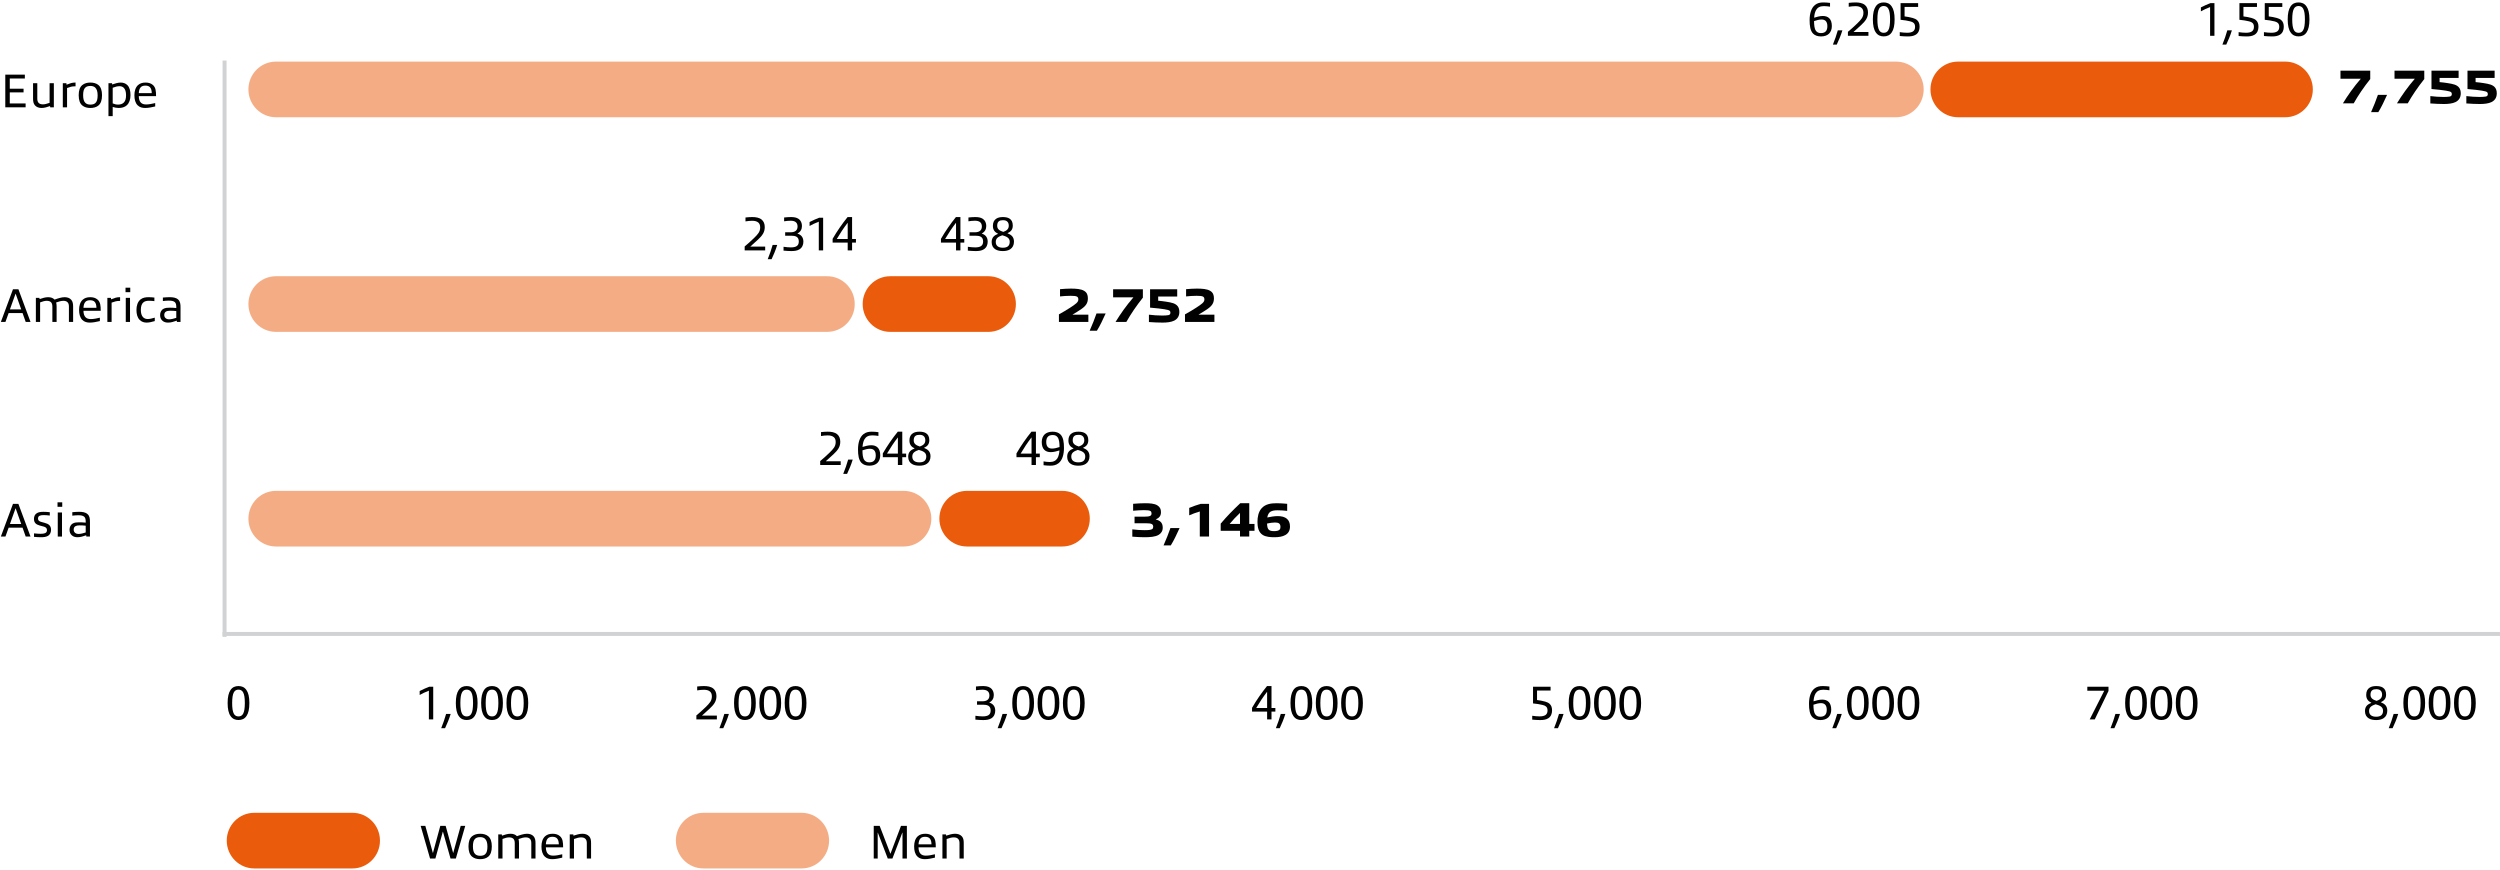 <?xml version="1.0" encoding="UTF-8"?>
<svg width="629px" height="219px" viewBox="0 0 629 219" version="1.1" xmlns="http://www.w3.org/2000/svg" xmlns:xlink="http://www.w3.org/1999/xlink">
    <title>dipendenti-eng</title>
    <g id="🔪-05-Export" stroke="none" stroke-width="1" fill="none" fill-rule="evenodd">
        <g id="Grafici-eng" transform="translate(-485, -7251)">
            <g id="dipendenti-eng" transform="translate(485.216, 7251.612)">
                <g id="Europe" transform="translate(1.116, 18.168)" fill="#010101" fill-rule="nonzero">
                    <polygon id="Path" points="5.112 8.22 5.112 7.248 1.128 7.248 1.128 4.464 4.596 4.464 4.596 3.54 1.128 3.54 1.128 0.972 4.92 0.972 4.92 0 0 0 0 8.22"></polygon>
                    <path d="M12.216,2.16 L11.148,2.16 L11.148,7.092 C10.464,7.332 9.948,7.476 9.468,7.476 C8.976,7.476 8.58,7.356 8.34,7.056 C8.148,6.816 8.052,6.492 8.052,6.036 L8.052,2.16 L6.984,2.16 L6.984,6.036 C6.984,6.708 7.08,7.272 7.452,7.716 C7.86,8.196 8.496,8.388 9.132,8.388 C9.828,8.388 10.536,8.16 11.256,7.908 L11.304,8.22 L12.216,8.22 L12.216,2.16 Z" id="Path"></path>
                    <path d="M15.54,8.22 L15.54,3.36 C16.368,3.06 16.812,2.94 17.424,2.94 L17.676,2.94 L17.676,1.992 L17.556,1.992 C16.788,1.992 16.284,2.196 15.408,2.532 L15.372,2.16 L14.472,2.16 L14.472,8.22 L15.54,8.22 Z" id="Path"></path>
                    <path d="M21.408,8.388 C22.164,8.388 22.896,8.22 23.448,7.752 C24.036,7.248 24.336,6.42 24.336,5.184 C24.336,3.96 24.036,3.132 23.448,2.628 C22.896,2.16 22.152,1.992 21.408,1.992 C20.652,1.992 19.92,2.16 19.368,2.628 C18.756,3.132 18.468,3.96 18.468,5.196 C18.48,6.42 18.768,7.248 19.368,7.752 C19.92,8.22 20.652,8.388 21.408,8.388 Z M21.408,7.536 C20.88,7.536 20.484,7.404 20.184,7.14 C19.764,6.768 19.584,6.108 19.584,5.172 C19.584,4.224 19.752,3.588 20.148,3.24 C20.436,2.976 20.844,2.844 21.408,2.844 C21.924,2.844 22.32,2.976 22.608,3.24 C23.028,3.624 23.232,4.272 23.232,5.208 C23.232,6.156 23.064,6.792 22.656,7.152 C22.368,7.416 21.96,7.536 21.408,7.536 Z" id="Shape"></path>
                    <path d="M27.024,10.44 L27.024,8.124 C27.48,8.28 28.008,8.388 28.512,8.388 C29.328,8.388 30.072,8.184 30.588,7.692 C31.2,7.128 31.5,6.18 31.5,5.184 C31.5,4.068 31.284,3.216 30.72,2.64 C30.288,2.208 29.712,1.992 29.028,1.992 C28.32,1.992 27.564,2.256 26.892,2.472 L26.856,2.16 L25.956,2.16 L25.956,10.44 L27.024,10.44 Z M28.368,7.536 C27.924,7.536 27.444,7.428 27.024,7.236 L27.024,3.3 C27.6,3.084 28.188,2.904 28.728,2.904 C29.16,2.904 29.532,3.036 29.82,3.324 C30.18,3.696 30.384,4.296 30.384,5.208 C30.384,6.06 30.192,6.66 29.808,7.032 C29.472,7.368 28.98,7.536 28.368,7.536 Z" id="Shape"></path>
                    <path d="M37.716,7.152 C36.9,7.344 36.156,7.5 35.424,7.5 C34.86,7.5 34.428,7.356 34.128,7.056 C33.78,6.72 33.6,6.168 33.588,5.412 L37.932,5.412 C37.932,4.152 37.848,3.228 37.14,2.604 C36.636,2.148 35.964,1.992 35.304,1.992 C34.464,1.992 33.864,2.208 33.396,2.628 C32.748,3.216 32.484,4.164 32.484,5.184 C32.484,6.24 32.712,7.104 33.276,7.692 C33.792,8.232 34.512,8.388 35.184,8.388 C36.036,8.388 36.924,8.184 37.716,8.004 L37.716,7.152 Z M33.588,4.656 C33.624,3.996 33.768,3.48 34.104,3.144 C34.344,2.904 34.704,2.76 35.22,2.76 C35.748,2.76 36.12,2.88 36.384,3.144 C36.696,3.456 36.84,3.972 36.852,4.656 L33.588,4.656 Z" id="Shape"></path>
                </g>
                <g id="Asia-Copy" transform="translate(0, 125.772)" fill="#010101" fill-rule="nonzero">
                    <path d="M7.464,8.616 L4.416,0.396 L3.048,0.396 L0,8.616 L1.152,8.616 L1.956,6.384 L5.46,6.384 L6.252,8.616 L7.464,8.616 Z M3.684,1.536 L3.732,1.536 L5.124,5.46 L2.28,5.46 L3.684,1.536 Z" id="Shape"></path>
                    <path d="M10.068,8.784 C10.8,8.784 11.376,8.712 11.832,8.448 C12.408,8.124 12.624,7.512 12.624,6.936 C12.624,5.892 12.06,5.436 11.04,5.172 C10.656,5.064 10.344,4.992 10.044,4.896 C9.576,4.74 9.348,4.512 9.348,4.092 C9.348,3.792 9.444,3.504 9.792,3.36 C10.08,3.252 10.392,3.216 10.8,3.216 C11.22,3.216 11.772,3.264 12.312,3.324 L12.312,2.484 C11.724,2.424 11.172,2.388 10.728,2.388 C10.056,2.388 9.528,2.46 9.084,2.712 C8.532,3.024 8.328,3.6 8.328,4.152 C8.328,5.148 8.844,5.58 9.804,5.844 C10.224,5.952 10.536,6.024 10.848,6.12 C11.34,6.276 11.604,6.528 11.604,6.996 C11.604,7.32 11.484,7.62 11.112,7.764 C10.812,7.884 10.44,7.92 9.984,7.92 C9.516,7.92 8.928,7.872 8.34,7.812 L8.34,8.688 C8.964,8.748 9.564,8.784 10.068,8.784 Z" id="Path"></path>
                    <path d="M15.444,0 L14.256,0 L14.256,1.128 L15.444,1.128 L15.444,0 Z M15.384,2.556 L14.316,2.556 L14.316,8.616 L15.384,8.616 L15.384,2.556 Z" id="Shape"></path>
                    <path d="M22.416,4.98 C22.416,4.128 22.356,3.48 21.828,2.988 C21.276,2.472 20.46,2.388 19.656,2.388 C19.104,2.388 18.528,2.436 17.976,2.484 L17.976,3.36 C18.456,3.3 18.984,3.252 19.476,3.252 C20.22,3.252 20.712,3.372 21,3.648 C21.252,3.9 21.348,4.284 21.348,4.848 L21.348,5.112 C20.796,5.052 20.16,5.028 19.728,5.028 C19.08,5.028 18.612,5.064 18.144,5.304 C17.532,5.628 17.28,6.24 17.28,6.888 C17.28,7.512 17.472,7.956 17.856,8.304 C18.24,8.664 18.768,8.784 19.272,8.784 C20.028,8.784 20.7,8.556 21.48,8.292 L21.504,8.616 L22.416,8.616 L22.416,4.98 Z M21.348,7.584 C20.724,7.788 20.112,7.956 19.548,7.956 C19.188,7.956 18.888,7.86 18.684,7.68 C18.444,7.488 18.324,7.212 18.324,6.864 C18.324,6.492 18.456,6.18 18.768,6 C18.996,5.868 19.344,5.796 19.8,5.796 C20.232,5.796 20.868,5.82 21.348,5.88 L21.348,7.584 Z" id="Shape"></path>
                </g>
                <g id="0" transform="translate(57.054, 172)" fill="#010101" fill-rule="nonzero">
                    <path d="M2.736,8.544 C3.576,8.544 4.272,8.268 4.764,7.512 C5.22,6.828 5.472,5.808 5.472,4.272 C5.472,2.748 5.22,1.68 4.728,0.996 C4.224,0.264 3.54,0 2.724,0 C1.896,0 1.2,0.276 0.708,1.032 C0.252,1.716 0,2.736 0,4.26 C0,5.796 0.252,6.864 0.744,7.548 C1.248,8.28 1.932,8.544 2.736,8.544 Z M2.736,7.644 C2.208,7.644 1.836,7.428 1.584,6.996 C1.272,6.444 1.14,5.532 1.14,4.248 C1.152,2.976 1.272,2.088 1.584,1.548 C1.836,1.116 2.208,0.9 2.724,0.9 C3.252,0.9 3.636,1.116 3.888,1.56 C4.2,2.1 4.332,3.012 4.332,4.296 C4.32,5.568 4.2,6.444 3.888,6.984 C3.636,7.428 3.264,7.644 2.736,7.644 Z" id="Shape"></path>
                </g>
                <g id="1,000" transform="translate(105.374, 172)" fill="#010101" fill-rule="nonzero">
                    <path d="M3.408,0.168 L2.412,0.168 C1.644,0.456 0.756,0.864 0,1.248 L0,2.244 C0.624,1.896 1.488,1.464 2.316,1.164 L2.316,8.388 L3.408,8.388 L3.408,0.168 Z" id="Path"></path>
                    <path d="M6.384,10.608 C6.864,9.576 7.404,8.34 7.8,7.02 L6.648,7.02 C6.312,8.244 5.928,9.3 5.412,10.608 L6.384,10.608 Z" id="Path"></path>
                    <path d="M11.832,8.544 C12.672,8.544 13.368,8.268 13.86,7.512 C14.316,6.828 14.568,5.808 14.568,4.272 C14.568,2.748 14.316,1.68 13.824,0.996 C13.32,0.264 12.636,0 11.82,0 C10.992,0 10.296,0.276 9.804,1.032 C9.348,1.716 9.096,2.736 9.096,4.26 C9.096,5.796 9.348,6.864 9.84,7.548 C10.344,8.28 11.028,8.544 11.832,8.544 Z M11.832,7.644 C11.304,7.644 10.932,7.428 10.68,6.996 C10.368,6.444 10.236,5.532 10.236,4.248 C10.248,2.976 10.368,2.088 10.68,1.548 C10.932,1.116 11.304,0.9 11.82,0.9 C12.348,0.9 12.732,1.116 12.984,1.56 C13.296,2.1 13.428,3.012 13.428,4.296 C13.416,5.568 13.296,6.444 12.984,6.984 C12.732,7.428 12.36,7.644 11.832,7.644 Z" id="Shape"></path>
                    <path d="M18.204,8.544 C19.044,8.544 19.74,8.268 20.232,7.512 C20.688,6.828 20.94,5.808 20.94,4.272 C20.94,2.748 20.688,1.68 20.196,0.996 C19.692,0.264 19.008,0 18.192,0 C17.364,0 16.668,0.276 16.176,1.032 C15.72,1.716 15.468,2.736 15.468,4.26 C15.468,5.796 15.72,6.864 16.212,7.548 C16.716,8.28 17.4,8.544 18.204,8.544 Z M18.204,7.644 C17.676,7.644 17.304,7.428 17.052,6.996 C16.74,6.444 16.608,5.532 16.608,4.248 C16.62,2.976 16.74,2.088 17.052,1.548 C17.304,1.116 17.676,0.9 18.192,0.9 C18.72,0.9 19.104,1.116 19.356,1.56 C19.668,2.1 19.8,3.012 19.8,4.296 C19.788,5.568 19.668,6.444 19.356,6.984 C19.104,7.428 18.732,7.644 18.204,7.644 Z" id="Shape"></path>
                    <path d="M24.576,8.544 C25.416,8.544 26.112,8.268 26.604,7.512 C27.06,6.828 27.312,5.808 27.312,4.272 C27.312,2.748 27.06,1.68 26.568,0.996 C26.064,0.264 25.38,0 24.564,0 C23.736,0 23.04,0.276 22.548,1.032 C22.092,1.716 21.84,2.736 21.84,4.26 C21.84,5.796 22.092,6.864 22.584,7.548 C23.088,8.28 23.772,8.544 24.576,8.544 Z M24.576,7.644 C24.048,7.644 23.676,7.428 23.424,6.996 C23.112,6.444 22.98,5.532 22.98,4.248 C22.992,2.976 23.112,2.088 23.424,1.548 C23.676,1.116 24.048,0.9 24.564,0.9 C25.092,0.9 25.476,1.116 25.728,1.56 C26.04,2.1 26.172,3.012 26.172,4.296 C26.16,5.568 26.04,6.444 25.728,6.984 C25.476,7.428 25.104,7.644 24.576,7.644 Z" id="Shape"></path>
                </g>
                <g id="2,648" transform="translate(206.144, 108)" fill="#010101" fill-rule="nonzero">
                    <path d="M5.16,8.388 L5.16,7.44 L1.452,7.44 L1.452,7.392 C2.004,6.912 2.76,6.24 3.36,5.664 C4.488,4.608 5.052,3.792 5.052,2.52 C5.052,1.716 4.788,1.068 4.272,0.636 C3.636,0.12 2.76,0 1.884,0 C1.416,0 0.684,0.048 0.204,0.108 L0.204,1.092 C0.792,0.996 1.368,0.936 1.884,0.936 C2.484,0.936 3.048,1.044 3.432,1.38 C3.72,1.632 3.9,2.016 3.9,2.592 C3.9,3.72 3.336,4.308 2.316,5.316 C1.536,6.084 0.72,6.792 0,7.392 L0,8.388 L5.16,8.388 Z" id="Path"></path>
                    <path d="M6.768,10.608 C7.248,9.576 7.788,8.34 8.184,7.02 L7.032,7.02 C6.696,8.244 6.312,9.3 5.796,10.608 L6.768,10.608 Z" id="Path"></path>
                    <path d="M12.384,8.556 C13.224,8.556 13.956,8.304 14.412,7.848 C14.856,7.392 15.108,6.756 15.108,5.94 C15.108,4.14 14.172,3.408 12.84,3.408 C12.096,3.408 11.268,3.648 10.656,3.84 C10.692,3.156 10.848,2.412 11.148,1.896 C11.532,1.272 12.12,0.924 13.104,0.924 C13.62,0.924 14.184,0.996 14.652,1.068 L14.652,0.12 C14.088,0.048 13.5,0 12.96,0 C12.156,0 11.472,0.156 10.884,0.624 C9.936,1.368 9.516,2.796 9.516,4.464 C9.516,5.904 9.684,7.116 10.392,7.848 C10.86,8.316 11.532,8.556 12.384,8.556 Z M12.348,7.716 C11.748,7.716 11.352,7.488 11.088,7.116 C10.704,6.564 10.644,5.652 10.632,4.692 C11.268,4.476 11.928,4.296 12.516,4.296 C13.404,4.296 13.98,4.764 13.98,5.976 C13.98,6.48 13.872,6.876 13.68,7.152 C13.416,7.536 12.972,7.716 12.348,7.716 Z" id="Shape"></path>
                    <path d="M20.652,8.388 L20.652,6.42 L21.624,6.42 L21.624,5.52 L20.652,5.52 L20.652,0 L19.524,0 C18.168,1.68 16.896,3.504 15.756,5.472 L15.756,6.42 L19.548,6.42 L19.548,8.388 L20.652,8.388 Z M16.824,5.484 C17.628,4.116 18.588,2.664 19.512,1.476 L19.548,1.476 L19.548,5.52 L16.824,5.52 L16.824,5.484 Z" id="Shape"></path>
                    <path d="M24.96,8.556 C25.704,8.556 26.352,8.412 26.844,8.076 C27.408,7.692 27.756,7.068 27.756,6.192 C27.756,4.932 27.012,4.44 26.136,4.08 L26.136,4.056 C26.868,3.708 27.456,3.24 27.456,2.148 C27.456,1.26 27.144,0.696 26.616,0.372 C26.196,0.108 25.62,0 24.96,0 C24.3,0 23.748,0.12 23.34,0.384 C22.764,0.732 22.452,1.332 22.452,2.22 C22.452,3.336 23.028,3.852 23.748,4.2 L23.748,4.224 C22.896,4.56 22.14,5.04 22.14,6.3 C22.14,7.188 22.512,7.776 23.088,8.124 C23.592,8.436 24.24,8.556 24.96,8.556 Z M25.068,3.732 C24.24,3.456 23.532,3.12 23.532,2.196 C23.532,1.632 23.676,1.248 24,1.032 C24.228,0.864 24.54,0.792 24.96,0.792 C25.392,0.78 25.716,0.876 25.944,1.032 C26.292,1.272 26.448,1.668 26.448,2.16 C26.448,3.084 25.824,3.456 25.068,3.732 Z M24.948,7.716 C24.42,7.716 23.988,7.608 23.676,7.38 C23.352,7.14 23.172,6.78 23.172,6.252 C23.172,5.232 23.952,4.896 24.816,4.584 C25.776,4.872 26.688,5.172 26.688,6.216 C26.688,6.744 26.532,7.128 26.232,7.368 C25.944,7.596 25.524,7.716 24.948,7.716 Z" id="Shape"></path>
                </g>
                <g id="6,205" transform="translate(455.084, 0)" fill="#010101" fill-rule="nonzero">
                    <path d="M2.868,8.556 C3.708,8.556 4.44,8.304 4.896,7.848 C5.34,7.392 5.592,6.756 5.592,5.94 C5.592,4.14 4.656,3.408 3.324,3.408 C2.58,3.408 1.752,3.648 1.14,3.84 C1.176,3.156 1.332,2.412 1.632,1.896 C2.016,1.272 2.604,0.924 3.588,0.924 C4.104,0.924 4.668,0.996 5.136,1.068 L5.136,0.12 C4.572,0.048 3.984,0 3.444,0 C2.64,0 1.956,0.156 1.368,0.624 C0.42,1.368 0,2.796 0,4.464 C0,5.904 0.168,7.116 0.876,7.848 C1.344,8.316 2.016,8.556 2.868,8.556 Z M2.832,7.716 C2.232,7.716 1.836,7.488 1.572,7.116 C1.188,6.564 1.128,5.652 1.116,4.692 C1.752,4.476 2.412,4.296 3,4.296 C3.888,4.296 4.464,4.764 4.464,5.976 C4.464,6.48 4.356,6.876 4.164,7.152 C3.9,7.536 3.456,7.716 2.832,7.716 Z" id="Shape"></path>
                    <path d="M6.828,10.608 C7.308,9.576 7.848,8.34 8.244,7.02 L7.092,7.02 C6.756,8.244 6.372,9.3 5.856,10.608 L6.828,10.608 Z" id="Path"></path>
                    <path d="M14.796,8.388 L14.796,7.44 L11.088,7.44 L11.088,7.392 C11.64,6.912 12.396,6.24 12.996,5.664 C14.124,4.608 14.688,3.792 14.688,2.52 C14.688,1.716 14.424,1.068 13.908,0.636 C13.272,0.12 12.396,0 11.52,0 C11.052,0 10.32,0.048 9.84,0.108 L9.84,1.092 C10.428,0.996 11.004,0.936 11.52,0.936 C12.12,0.936 12.684,1.044 13.068,1.38 C13.356,1.632 13.536,2.016 13.536,2.592 C13.536,3.72 12.972,4.308 11.952,5.316 C11.172,6.084 10.356,6.792 9.636,7.392 L9.636,8.388 L14.796,8.388 Z" id="Path"></path>
                    <path d="M18.648,8.544 C19.488,8.544 20.184,8.268 20.676,7.512 C21.132,6.828 21.384,5.808 21.384,4.272 C21.384,2.748 21.132,1.68 20.64,0.996 C20.136,0.264 19.452,0 18.636,0 C17.808,0 17.112,0.276 16.62,1.032 C16.164,1.716 15.912,2.736 15.912,4.26 C15.912,5.796 16.164,6.864 16.656,7.548 C17.16,8.28 17.844,8.544 18.648,8.544 Z M18.648,7.644 C18.12,7.644 17.748,7.428 17.496,6.996 C17.184,6.444 17.052,5.532 17.052,4.248 C17.064,2.976 17.184,2.088 17.496,1.548 C17.748,1.116 18.12,0.9 18.636,0.9 C19.164,0.9 19.548,1.116 19.8,1.56 C20.112,2.1 20.244,3.012 20.244,4.296 C20.232,5.568 20.112,6.444 19.8,6.984 C19.548,7.428 19.176,7.644 18.648,7.644 Z" id="Shape"></path>
                    <path d="M24.648,8.556 C25.44,8.556 26.136,8.472 26.712,8.112 C27.396,7.68 27.672,6.936 27.672,6.144 C27.672,5.352 27.468,4.848 27.036,4.452 C26.784,4.212 26.388,4.044 25.944,3.912 C25.392,3.744 24.504,3.588 23.892,3.516 L23.892,1.128 L27.3,1.128 L27.3,0.168 L22.884,0.168 L22.884,4.368 C23.724,4.428 24.732,4.62 25.332,4.764 C25.716,4.86 25.98,4.98 26.172,5.16 C26.424,5.388 26.532,5.724 26.532,6.156 C26.532,6.684 26.352,7.056 26.016,7.296 C25.668,7.524 25.176,7.632 24.552,7.632 C23.988,7.632 23.328,7.572 22.68,7.476 L22.68,8.448 C23.316,8.508 24.108,8.556 24.648,8.556 Z" id="Path"></path>
                </g>
                <g id="Women" transform="translate(105.62, 207.168)" fill="#010101" fill-rule="nonzero">
                    <polygon id="Path" points="11.22 0 10.08 0 8.208 6.78 8.16 6.78 6.288 0 4.944 0 3.108 6.78 3.06 6.78 1.176 0 0 0 2.364 8.22 3.708 8.22 5.568 1.5 5.616 1.5 7.512 8.22 8.856 8.22"></polygon>
                    <path d="M14.976,8.388 C15.732,8.388 16.464,8.22 17.016,7.752 C17.604,7.248 17.904,6.42 17.904,5.184 C17.904,3.96 17.604,3.132 17.016,2.628 C16.464,2.16 15.72,1.992 14.976,1.992 C14.22,1.992 13.488,2.16 12.936,2.628 C12.324,3.132 12.036,3.96 12.036,5.196 C12.048,6.42 12.336,7.248 12.936,7.752 C13.488,8.22 14.22,8.388 14.976,8.388 Z M14.976,7.536 C14.448,7.536 14.052,7.404 13.752,7.14 C13.332,6.768 13.152,6.108 13.152,5.172 C13.152,4.224 13.32,3.588 13.716,3.24 C14.004,2.976 14.412,2.844 14.976,2.844 C15.492,2.844 15.888,2.976 16.176,3.24 C16.596,3.624 16.8,4.272 16.8,5.208 C16.8,6.156 16.632,6.792 16.224,7.152 C15.936,7.416 15.528,7.536 14.976,7.536 Z" id="Shape"></path>
                    <path d="M28.44,2.664 C28.032,2.172 27.396,1.992 26.748,1.992 C25.98,1.992 25.044,2.304 24.228,2.604 L24.168,2.544 C23.82,2.196 23.316,1.992 22.596,1.992 C21.9,1.992 21.18,2.22 20.46,2.472 L20.424,2.16 L19.524,2.16 L19.524,8.22 L20.592,8.22 L20.592,3.3 C21.264,3.048 21.768,2.904 22.26,2.904 C22.704,2.904 23.076,3.012 23.328,3.252 C23.556,3.492 23.676,3.84 23.676,4.344 L23.676,8.22 L24.744,8.22 L24.744,4.344 C24.744,3.96 24.708,3.624 24.624,3.324 C25.356,3.072 25.908,2.904 26.424,2.904 C26.916,2.904 27.312,3.024 27.552,3.336 C27.744,3.552 27.84,3.888 27.84,4.344 L27.84,8.22 L28.896,8.22 L28.896,4.344 C28.896,3.672 28.812,3.108 28.44,2.664 Z" id="Path"></path>
                    <path d="M35.628,7.152 C34.812,7.344 34.068,7.5 33.336,7.5 C32.772,7.5 32.34,7.356 32.04,7.056 C31.692,6.72 31.512,6.168 31.5,5.412 L35.844,5.412 C35.844,4.152 35.76,3.228 35.052,2.604 C34.548,2.148 33.876,1.992 33.216,1.992 C32.376,1.992 31.776,2.208 31.308,2.628 C30.66,3.216 30.396,4.164 30.396,5.184 C30.396,6.24 30.624,7.104 31.188,7.692 C31.704,8.232 32.424,8.388 33.096,8.388 C33.948,8.388 34.836,8.184 35.628,8.004 L35.628,7.152 Z M31.5,4.656 C31.536,3.996 31.68,3.48 32.016,3.144 C32.256,2.904 32.616,2.76 33.132,2.76 C33.66,2.76 34.032,2.88 34.296,3.144 C34.608,3.456 34.752,3.972 34.764,4.656 L31.5,4.656 Z" id="Shape"></path>
                    <path d="M42.876,4.344 C42.876,3.672 42.804,3.108 42.42,2.664 C41.988,2.172 41.352,1.992 40.68,1.992 C39.96,1.992 39.204,2.232 38.448,2.472 L38.412,2.16 L37.512,2.16 L37.512,8.22 L38.58,8.22 L38.58,3.312 C39.3,3.048 39.852,2.904 40.368,2.904 C40.872,2.904 41.28,3.036 41.52,3.348 C41.7,3.564 41.808,3.888 41.808,4.344 L41.808,8.22 L42.876,8.22 L42.876,4.344 Z" id="Path"></path>
                </g>
                <g id="Men" transform="translate(219.616, 207.168)" fill="#010101" fill-rule="nonzero">
                    <polygon id="Path" points="0.996 8.22 0.996 1.716 1.032 1.716 3.528 8.22 4.704 8.22 7.188 1.716 7.236 1.716 7.236 8.22 8.34 8.22 8.34 0 6.864 0 4.224 6.984 4.176 6.984 1.488 0 0 0 0 8.22"></polygon>
                    <path d="M15.396,7.152 C14.58,7.344 13.836,7.5 13.104,7.5 C12.54,7.5 12.108,7.356 11.808,7.056 C11.46,6.72 11.28,6.168 11.268,5.412 L15.612,5.412 C15.612,4.152 15.528,3.228 14.82,2.604 C14.316,2.148 13.644,1.992 12.984,1.992 C12.144,1.992 11.544,2.208 11.076,2.628 C10.428,3.216 10.164,4.164 10.164,5.184 C10.164,6.24 10.392,7.104 10.956,7.692 C11.472,8.232 12.192,8.388 12.864,8.388 C13.716,8.388 14.604,8.184 15.396,8.004 L15.396,7.152 Z M11.268,4.656 C11.304,3.996 11.448,3.48 11.784,3.144 C12.024,2.904 12.384,2.76 12.9,2.76 C13.428,2.76 13.8,2.88 14.064,3.144 C14.376,3.456 14.52,3.972 14.532,4.656 L11.268,4.656 Z" id="Shape"></path>
                    <path d="M22.644,4.344 C22.644,3.672 22.572,3.108 22.188,2.664 C21.756,2.172 21.12,1.992 20.448,1.992 C19.728,1.992 18.972,2.232 18.216,2.472 L18.18,2.16 L17.28,2.16 L17.28,8.22 L18.348,8.22 L18.348,3.312 C19.068,3.048 19.62,2.904 20.136,2.904 C20.64,2.904 21.048,3.036 21.288,3.348 C21.468,3.564 21.576,3.888 21.576,4.344 L21.576,8.22 L22.644,8.22 L22.644,4.344 Z" id="Path"></path>
                </g>
                <g id="498" transform="translate(255.528, 108)" fill="#010101" fill-rule="nonzero">
                    <path d="M4.896,8.388 L4.896,6.42 L5.868,6.42 L5.868,5.52 L4.896,5.52 L4.896,0 L3.768,0 C2.412,1.68 1.14,3.504 0,5.472 L0,6.42 L3.792,6.42 L3.792,8.388 L4.896,8.388 Z M1.068,5.484 C1.872,4.116 2.832,2.664 3.756,1.476 L3.792,1.476 L3.792,5.52 L1.068,5.52 L1.068,5.484 Z" id="Shape"></path>
                    <path d="M9.084,0 C8.244,0 7.512,0.252 7.056,0.708 C6.612,1.164 6.36,1.8 6.36,2.604 C6.36,4.416 7.296,5.148 8.628,5.148 C9.36,5.148 10.2,4.908 10.812,4.716 C10.776,5.4 10.62,6.144 10.32,6.66 C9.936,7.272 9.348,7.632 8.364,7.632 C7.848,7.632 7.284,7.56 6.816,7.476 L6.816,8.436 C7.38,8.508 7.968,8.556 8.508,8.556 C9.312,8.556 9.996,8.4 10.584,7.932 C11.532,7.188 11.952,5.76 11.952,4.08 C11.952,2.652 11.784,1.428 11.076,0.708 C10.608,0.228 9.936,0 9.084,0 Z M8.952,4.248 C8.064,4.248 7.488,3.792 7.488,2.58 C7.488,2.076 7.596,1.68 7.788,1.404 C8.052,1.02 8.496,0.84 9.12,0.84 C9.72,0.84 10.104,1.056 10.368,1.428 C10.764,1.992 10.824,2.904 10.836,3.864 C10.2,4.08 9.528,4.248 8.952,4.248 Z" id="Shape"></path>
                    <path d="M15.576,8.556 C16.32,8.556 16.968,8.412 17.46,8.076 C18.024,7.692 18.372,7.068 18.372,6.192 C18.372,4.932 17.628,4.44 16.752,4.08 L16.752,4.056 C17.484,3.708 18.072,3.24 18.072,2.148 C18.072,1.26 17.76,0.696 17.232,0.372 C16.812,0.108 16.236,0 15.576,0 C14.916,0 14.364,0.12 13.956,0.384 C13.38,0.732 13.068,1.332 13.068,2.22 C13.068,3.336 13.644,3.852 14.364,4.2 L14.364,4.224 C13.512,4.56 12.756,5.04 12.756,6.3 C12.756,7.188 13.128,7.776 13.704,8.124 C14.208,8.436 14.856,8.556 15.576,8.556 Z M15.684,3.732 C14.856,3.456 14.148,3.12 14.148,2.196 C14.148,1.632 14.292,1.248 14.616,1.032 C14.844,0.864 15.156,0.792 15.576,0.792 C16.008,0.78 16.332,0.876 16.56,1.032 C16.908,1.272 17.064,1.668 17.064,2.16 C17.064,3.084 16.44,3.456 15.684,3.732 Z M15.564,7.716 C15.036,7.716 14.604,7.608 14.292,7.38 C13.968,7.14 13.788,6.78 13.788,6.252 C13.788,5.232 14.568,4.896 15.432,4.584 C16.392,4.872 17.304,5.172 17.304,6.216 C17.304,6.744 17.148,7.128 16.848,7.368 C16.56,7.596 16.14,7.716 15.564,7.716 Z" id="Shape"></path>
                </g>
                <g id="1,550" transform="translate(553.528, 0)" fill="#010101" fill-rule="nonzero">
                    <path d="M3.408,0.168 L2.412,0.168 C1.644,0.456 0.756,0.864 -9.09494702e-13,1.248 L-9.09494702e-13,2.244 C0.624,1.896 1.488,1.464 2.316,1.164 L2.316,8.388 L3.408,8.388 L3.408,0.168 Z" id="Path"></path>
                    <path d="M6.384,10.608 C6.864,9.576 7.404,8.34 7.8,7.02 L6.648,7.02 C6.312,8.244 5.928,9.3 5.412,10.608 L6.384,10.608 Z" id="Path"></path>
                    <path d="M11.46,8.556 C12.252,8.556 12.948,8.472 13.524,8.112 C14.208,7.68 14.484,6.936 14.484,6.144 C14.484,5.352 14.28,4.848 13.848,4.452 C13.596,4.212 13.2,4.044 12.756,3.912 C12.204,3.744 11.316,3.588 10.704,3.516 L10.704,1.128 L14.112,1.128 L14.112,0.168 L9.696,0.168 L9.696,4.368 C10.536,4.428 11.544,4.62 12.144,4.764 C12.528,4.86 12.792,4.98 12.984,5.16 C13.236,5.388 13.344,5.724 13.344,6.156 C13.344,6.684 13.164,7.056 12.828,7.296 C12.48,7.524 11.988,7.632 11.364,7.632 C10.8,7.632 10.14,7.572 9.492,7.476 L9.492,8.448 C10.128,8.508 10.92,8.556 11.46,8.556 Z" id="Path"></path>
                    <path d="M17.832,8.556 C18.624,8.556 19.32,8.472 19.896,8.112 C20.58,7.68 20.856,6.936 20.856,6.144 C20.856,5.352 20.652,4.848 20.22,4.452 C19.968,4.212 19.572,4.044 19.128,3.912 C18.576,3.744 17.688,3.588 17.076,3.516 L17.076,1.128 L20.484,1.128 L20.484,0.168 L16.068,0.168 L16.068,4.368 C16.908,4.428 17.916,4.62 18.516,4.764 C18.9,4.86 19.164,4.98 19.356,5.16 C19.608,5.388 19.716,5.724 19.716,6.156 C19.716,6.684 19.536,7.056 19.2,7.296 C18.852,7.524 18.36,7.632 17.736,7.632 C17.172,7.632 16.512,7.572 15.864,7.476 L15.864,8.448 C16.5,8.508 17.292,8.556 17.832,8.556 Z" id="Path"></path>
                    <path d="M24.576,8.544 C25.416,8.544 26.112,8.268 26.604,7.512 C27.06,6.828 27.312,5.808 27.312,4.272 C27.312,2.748 27.06,1.68 26.568,0.996 C26.064,0.264 25.38,0 24.564,0 C23.736,0 23.04,0.276 22.548,1.032 C22.092,1.716 21.84,2.736 21.84,4.26 C21.84,5.796 22.092,6.864 22.584,7.548 C23.088,8.28 23.772,8.544 24.576,8.544 Z M24.576,7.644 C24.048,7.644 23.676,7.428 23.424,6.996 C23.112,6.444 22.98,5.532 22.98,4.248 C22.992,2.976 23.112,2.088 23.424,1.548 C23.676,1.116 24.048,0.9 24.564,0.9 C25.092,0.9 25.476,1.116 25.728,1.56 C26.04,2.1 26.172,3.012 26.172,4.296 C26.16,5.568 26.04,6.444 25.728,6.984 C25.476,7.428 25.104,7.644 24.576,7.644 Z" id="Shape"></path>
                </g>
                <g id="2,000" transform="translate(174.99, 172)" fill="#010101" fill-rule="nonzero">
                    <path d="M5.16,8.388 L5.16,7.44 L1.452,7.44 L1.452,7.392 C2.004,6.912 2.76,6.24 3.36,5.664 C4.488,4.608 5.052,3.792 5.052,2.52 C5.052,1.716 4.788,1.068 4.272,0.636 C3.636,0.12 2.76,0 1.884,0 C1.416,0 0.684,0.048 0.204,0.108 L0.204,1.092 C0.792,0.996 1.368,0.936 1.884,0.936 C2.484,0.936 3.048,1.044 3.432,1.38 C3.72,1.632 3.9,2.016 3.9,2.592 C3.9,3.72 3.336,4.308 2.316,5.316 C1.536,6.084 0.72,6.792 0,7.392 L0,8.388 L5.16,8.388 Z" id="Path"></path>
                    <path d="M6.768,10.608 C7.248,9.576 7.788,8.34 8.184,7.02 L7.032,7.02 C6.696,8.244 6.312,9.3 5.796,10.608 L6.768,10.608 Z" id="Path"></path>
                    <path d="M12.216,8.544 C13.056,8.544 13.752,8.268 14.244,7.512 C14.7,6.828 14.952,5.808 14.952,4.272 C14.952,2.748 14.7,1.68 14.208,0.996 C13.704,0.264 13.02,0 12.204,0 C11.376,0 10.68,0.276 10.188,1.032 C9.732,1.716 9.48,2.736 9.48,4.26 C9.48,5.796 9.732,6.864 10.224,7.548 C10.728,8.28 11.412,8.544 12.216,8.544 Z M12.216,7.644 C11.688,7.644 11.316,7.428 11.064,6.996 C10.752,6.444 10.62,5.532 10.62,4.248 C10.632,2.976 10.752,2.088 11.064,1.548 C11.316,1.116 11.688,0.9 12.204,0.9 C12.732,0.9 13.116,1.116 13.368,1.56 C13.68,2.1 13.812,3.012 13.812,4.296 C13.8,5.568 13.68,6.444 13.368,6.984 C13.116,7.428 12.744,7.644 12.216,7.644 Z" id="Shape"></path>
                    <path d="M18.588,8.544 C19.428,8.544 20.124,8.268 20.616,7.512 C21.072,6.828 21.324,5.808 21.324,4.272 C21.324,2.748 21.072,1.68 20.58,0.996 C20.076,0.264 19.392,0 18.576,0 C17.748,0 17.052,0.276 16.56,1.032 C16.104,1.716 15.852,2.736 15.852,4.26 C15.852,5.796 16.104,6.864 16.596,7.548 C17.1,8.28 17.784,8.544 18.588,8.544 Z M18.588,7.644 C18.06,7.644 17.688,7.428 17.436,6.996 C17.124,6.444 16.992,5.532 16.992,4.248 C17.004,2.976 17.124,2.088 17.436,1.548 C17.688,1.116 18.06,0.9 18.576,0.9 C19.104,0.9 19.488,1.116 19.74,1.56 C20.052,2.1 20.184,3.012 20.184,4.296 C20.172,5.568 20.052,6.444 19.74,6.984 C19.488,7.428 19.116,7.644 18.588,7.644 Z" id="Shape"></path>
                    <path d="M24.96,8.544 C25.8,8.544 26.496,8.268 26.988,7.512 C27.444,6.828 27.696,5.808 27.696,4.272 C27.696,2.748 27.444,1.68 26.952,0.996 C26.448,0.264 25.764,0 24.948,0 C24.12,0 23.424,0.276 22.932,1.032 C22.476,1.716 22.224,2.736 22.224,4.26 C22.224,5.796 22.476,6.864 22.968,7.548 C23.472,8.28 24.156,8.544 24.96,8.544 Z M24.96,7.644 C24.432,7.644 24.06,7.428 23.808,6.996 C23.496,6.444 23.364,5.532 23.364,4.248 C23.376,2.976 23.496,2.088 23.808,1.548 C24.06,1.116 24.432,0.9 24.948,0.9 C25.476,0.9 25.86,1.116 26.112,1.56 C26.424,2.1 26.556,3.012 26.556,4.296 C26.544,5.568 26.424,6.444 26.112,6.984 C25.86,7.428 25.488,7.644 24.96,7.644 Z" id="Shape"></path>
                </g>
                <g id="3,000" transform="translate(245.194, 172)" fill="#010101" fill-rule="nonzero">
                    <path d="M1.956,8.556 C2.748,8.556 3.444,8.472 4.02,8.112 C4.692,7.692 4.992,6.972 4.992,6.204 C4.992,4.968 4.296,4.416 3.504,4.164 L3.504,4.128 C4.26,3.744 4.632,3.084 4.632,2.244 C4.632,1.512 4.356,0.852 3.78,0.456 C3.24,0.084 2.568,0 1.848,0 C1.32,0 0.708,0.048 0.144,0.108 L0.144,1.068 C0.672,0.984 1.224,0.924 1.764,0.924 C2.268,0.924 2.712,1.008 3.024,1.236 C3.336,1.464 3.528,1.824 3.528,2.376 C3.528,3.492 2.688,3.828 1.8,3.828 L0.408,3.828 L0.408,4.692 L1.92,4.692 C2.964,4.692 3.84,4.92 3.84,6.156 C3.84,6.72 3.648,7.104 3.276,7.332 C2.94,7.536 2.46,7.632 1.86,7.632 C1.296,7.632 0.648,7.572 0,7.476 L0,8.448 C0.624,8.508 1.416,8.556 1.956,8.556 Z" id="Path"></path>
                    <path d="M6.564,10.608 C7.044,9.576 7.584,8.34 7.98,7.02 L6.828,7.02 C6.492,8.244 6.108,9.3 5.592,10.608 L6.564,10.608 Z" id="Path"></path>
                    <path d="M12.012,8.544 C12.852,8.544 13.548,8.268 14.04,7.512 C14.496,6.828 14.748,5.808 14.748,4.272 C14.748,2.748 14.496,1.68 14.004,0.996 C13.5,0.264 12.816,0 12,0 C11.172,0 10.476,0.276 9.984,1.032 C9.528,1.716 9.276,2.736 9.276,4.26 C9.276,5.796 9.528,6.864 10.02,7.548 C10.524,8.28 11.208,8.544 12.012,8.544 Z M12.012,7.644 C11.484,7.644 11.112,7.428 10.86,6.996 C10.548,6.444 10.416,5.532 10.416,4.248 C10.428,2.976 10.548,2.088 10.86,1.548 C11.112,1.116 11.484,0.9 12,0.9 C12.528,0.9 12.912,1.116 13.164,1.56 C13.476,2.1 13.608,3.012 13.608,4.296 C13.596,5.568 13.476,6.444 13.164,6.984 C12.912,7.428 12.54,7.644 12.012,7.644 Z" id="Shape"></path>
                    <path d="M18.384,8.544 C19.224,8.544 19.92,8.268 20.412,7.512 C20.868,6.828 21.12,5.808 21.12,4.272 C21.12,2.748 20.868,1.68 20.376,0.996 C19.872,0.264 19.188,0 18.372,0 C17.544,0 16.848,0.276 16.356,1.032 C15.9,1.716 15.648,2.736 15.648,4.26 C15.648,5.796 15.9,6.864 16.392,7.548 C16.896,8.28 17.58,8.544 18.384,8.544 Z M18.384,7.644 C17.856,7.644 17.484,7.428 17.232,6.996 C16.92,6.444 16.788,5.532 16.788,4.248 C16.8,2.976 16.92,2.088 17.232,1.548 C17.484,1.116 17.856,0.9 18.372,0.9 C18.9,0.9 19.284,1.116 19.536,1.56 C19.848,2.1 19.98,3.012 19.98,4.296 C19.968,5.568 19.848,6.444 19.536,6.984 C19.284,7.428 18.912,7.644 18.384,7.644 Z" id="Shape"></path>
                    <path d="M24.756,8.544 C25.596,8.544 26.292,8.268 26.784,7.512 C27.24,6.828 27.492,5.808 27.492,4.272 C27.492,2.748 27.24,1.68 26.748,0.996 C26.244,0.264 25.56,0 24.744,0 C23.916,0 23.22,0.276 22.728,1.032 C22.272,1.716 22.02,2.736 22.02,4.26 C22.02,5.796 22.272,6.864 22.764,7.548 C23.268,8.28 23.952,8.544 24.756,8.544 Z M24.756,7.644 C24.228,7.644 23.856,7.428 23.604,6.996 C23.292,6.444 23.16,5.532 23.16,4.248 C23.172,2.976 23.292,2.088 23.604,1.548 C23.856,1.116 24.228,0.9 24.744,0.9 C25.272,0.9 25.656,1.116 25.908,1.56 C26.22,2.1 26.352,3.012 26.352,4.296 C26.34,5.568 26.22,6.444 25.908,6.984 C25.656,7.428 25.284,7.644 24.756,7.644 Z" id="Shape"></path>
                </g>
                <g id="4,000" transform="translate(314.798, 172)" fill="#010101" fill-rule="nonzero">
                    <path d="M4.896,8.388 L4.896,6.42 L5.868,6.42 L5.868,5.52 L4.896,5.52 L4.896,0 L3.768,0 C2.412,1.68 1.14,3.504 0,5.472 L0,6.42 L3.792,6.42 L3.792,8.388 L4.896,8.388 Z M1.068,5.484 C1.872,4.116 2.832,2.664 3.756,1.476 L3.792,1.476 L3.792,5.52 L1.068,5.52 L1.068,5.484 Z" id="Shape"></path>
                    <path d="M6.96,10.608 C7.44,9.576 7.98,8.34 8.376,7.02 L7.224,7.02 C6.888,8.244 6.504,9.3 5.988,10.608 L6.96,10.608 Z" id="Path"></path>
                    <path d="M12.408,8.544 C13.248,8.544 13.944,8.268 14.436,7.512 C14.892,6.828 15.144,5.808 15.144,4.272 C15.144,2.748 14.892,1.68 14.4,0.996 C13.896,0.264 13.212,0 12.396,0 C11.568,0 10.872,0.276 10.38,1.032 C9.924,1.716 9.672,2.736 9.672,4.26 C9.672,5.796 9.924,6.864 10.416,7.548 C10.92,8.28 11.604,8.544 12.408,8.544 Z M12.408,7.644 C11.88,7.644 11.508,7.428 11.256,6.996 C10.944,6.444 10.812,5.532 10.812,4.248 C10.824,2.976 10.944,2.088 11.256,1.548 C11.508,1.116 11.88,0.9 12.396,0.9 C12.924,0.9 13.308,1.116 13.56,1.56 C13.872,2.1 14.004,3.012 14.004,4.296 C13.992,5.568 13.872,6.444 13.56,6.984 C13.308,7.428 12.936,7.644 12.408,7.644 Z" id="Shape"></path>
                    <path d="M18.78,8.544 C19.62,8.544 20.316,8.268 20.808,7.512 C21.264,6.828 21.516,5.808 21.516,4.272 C21.516,2.748 21.264,1.68 20.772,0.996 C20.268,0.264 19.584,0 18.768,0 C17.94,0 17.244,0.276 16.752,1.032 C16.296,1.716 16.044,2.736 16.044,4.26 C16.044,5.796 16.296,6.864 16.788,7.548 C17.292,8.28 17.976,8.544 18.78,8.544 Z M18.78,7.644 C18.252,7.644 17.88,7.428 17.628,6.996 C17.316,6.444 17.184,5.532 17.184,4.248 C17.196,2.976 17.316,2.088 17.628,1.548 C17.88,1.116 18.252,0.9 18.768,0.9 C19.296,0.9 19.68,1.116 19.932,1.56 C20.244,2.1 20.376,3.012 20.376,4.296 C20.364,5.568 20.244,6.444 19.932,6.984 C19.68,7.428 19.308,7.644 18.78,7.644 Z" id="Shape"></path>
                    <path d="M25.152,8.544 C25.992,8.544 26.688,8.268 27.18,7.512 C27.636,6.828 27.888,5.808 27.888,4.272 C27.888,2.748 27.636,1.68 27.144,0.996 C26.64,0.264 25.956,0 25.14,0 C24.312,0 23.616,0.276 23.124,1.032 C22.668,1.716 22.416,2.736 22.416,4.26 C22.416,5.796 22.668,6.864 23.16,7.548 C23.664,8.28 24.348,8.544 25.152,8.544 Z M25.152,7.644 C24.624,7.644 24.252,7.428 24,6.996 C23.688,6.444 23.556,5.532 23.556,4.248 C23.568,2.976 23.688,2.088 24,1.548 C24.252,1.116 24.624,0.9 25.14,0.9 C25.668,0.9 26.052,1.116 26.304,1.56 C26.616,2.1 26.748,3.012 26.748,4.296 C26.736,5.568 26.616,6.444 26.304,6.984 C26.052,7.428 25.68,7.644 25.152,7.644 Z" id="Shape"></path>
                </g>
                <g id="5,000" transform="translate(385.29, 172)" fill="#010101" fill-rule="nonzero">
                    <path d="M1.968,8.556 C2.76,8.556 3.456,8.472 4.032,8.112 C4.716,7.68 4.992,6.936 4.992,6.144 C4.992,5.352 4.788,4.848 4.356,4.452 C4.104,4.212 3.708,4.044 3.264,3.912 C2.712,3.744 1.824,3.588 1.212,3.516 L1.212,1.128 L4.62,1.128 L4.62,0.168 L0.204,0.168 L0.204,4.368 C1.044,4.428 2.052,4.62 2.652,4.764 C3.036,4.86 3.3,4.98 3.492,5.16 C3.744,5.388 3.852,5.724 3.852,6.156 C3.852,6.684 3.672,7.056 3.336,7.296 C2.988,7.524 2.496,7.632 1.872,7.632 C1.308,7.632 0.648,7.572 0,7.476 L0,8.448 C0.636,8.508 1.428,8.556 1.968,8.556 Z" id="Path"></path>
                    <path d="M6.468,10.608 C6.948,9.576 7.488,8.34 7.884,7.02 L6.732,7.02 C6.396,8.244 6.012,9.3 5.496,10.608 L6.468,10.608 Z" id="Path"></path>
                    <path d="M11.916,8.544 C12.756,8.544 13.452,8.268 13.944,7.512 C14.4,6.828 14.652,5.808 14.652,4.272 C14.652,2.748 14.4,1.68 13.908,0.996 C13.404,0.264 12.72,0 11.904,0 C11.076,0 10.38,0.276 9.888,1.032 C9.432,1.716 9.18,2.736 9.18,4.26 C9.18,5.796 9.432,6.864 9.924,7.548 C10.428,8.28 11.112,8.544 11.916,8.544 Z M11.916,7.644 C11.388,7.644 11.016,7.428 10.764,6.996 C10.452,6.444 10.32,5.532 10.32,4.248 C10.332,2.976 10.452,2.088 10.764,1.548 C11.016,1.116 11.388,0.9 11.904,0.9 C12.432,0.9 12.816,1.116 13.068,1.56 C13.38,2.1 13.512,3.012 13.512,4.296 C13.5,5.568 13.38,6.444 13.068,6.984 C12.816,7.428 12.444,7.644 11.916,7.644 Z" id="Shape"></path>
                    <path d="M18.288,8.544 C19.128,8.544 19.824,8.268 20.316,7.512 C20.772,6.828 21.024,5.808 21.024,4.272 C21.024,2.748 20.772,1.68 20.28,0.996 C19.776,0.264 19.092,0 18.276,0 C17.448,0 16.752,0.276 16.26,1.032 C15.804,1.716 15.552,2.736 15.552,4.26 C15.552,5.796 15.804,6.864 16.296,7.548 C16.8,8.28 17.484,8.544 18.288,8.544 Z M18.288,7.644 C17.76,7.644 17.388,7.428 17.136,6.996 C16.824,6.444 16.692,5.532 16.692,4.248 C16.704,2.976 16.824,2.088 17.136,1.548 C17.388,1.116 17.76,0.9 18.276,0.9 C18.804,0.9 19.188,1.116 19.44,1.56 C19.752,2.1 19.884,3.012 19.884,4.296 C19.872,5.568 19.752,6.444 19.44,6.984 C19.188,7.428 18.816,7.644 18.288,7.644 Z" id="Shape"></path>
                    <path d="M24.66,8.544 C25.5,8.544 26.196,8.268 26.688,7.512 C27.144,6.828 27.396,5.808 27.396,4.272 C27.396,2.748 27.144,1.68 26.652,0.996 C26.148,0.264 25.464,0 24.648,0 C23.82,0 23.124,0.276 22.632,1.032 C22.176,1.716 21.924,2.736 21.924,4.26 C21.924,5.796 22.176,6.864 22.668,7.548 C23.172,8.28 23.856,8.544 24.66,8.544 Z M24.66,7.644 C24.132,7.644 23.76,7.428 23.508,6.996 C23.196,6.444 23.064,5.532 23.064,4.248 C23.076,2.976 23.196,2.088 23.508,1.548 C23.76,1.116 24.132,0.9 24.648,0.9 C25.176,0.9 25.56,1.116 25.812,1.56 C26.124,2.1 26.256,3.012 26.256,4.296 C26.244,5.568 26.124,6.444 25.812,6.984 C25.56,7.428 25.188,7.644 24.66,7.644 Z" id="Shape"></path>
                </g>
                <g id="6,000" transform="translate(454.93, 172)" fill="#010101" fill-rule="nonzero">
                    <path d="M2.868,8.556 C3.708,8.556 4.44,8.304 4.896,7.848 C5.34,7.392 5.592,6.756 5.592,5.94 C5.592,4.14 4.656,3.408 3.324,3.408 C2.58,3.408 1.752,3.648 1.14,3.84 C1.176,3.156 1.332,2.412 1.632,1.896 C2.016,1.272 2.604,0.924 3.588,0.924 C4.104,0.924 4.668,0.996 5.136,1.068 L5.136,0.12 C4.572,0.048 3.984,0 3.444,0 C2.64,0 1.956,0.156 1.368,0.624 C0.42,1.368 0,2.796 0,4.464 C0,5.904 0.168,7.116 0.876,7.848 C1.344,8.316 2.016,8.556 2.868,8.556 Z M2.832,7.716 C2.232,7.716 1.836,7.488 1.572,7.116 C1.188,6.564 1.128,5.652 1.116,4.692 C1.752,4.476 2.412,4.296 3,4.296 C3.888,4.296 4.464,4.764 4.464,5.976 C4.464,6.48 4.356,6.876 4.164,7.152 C3.9,7.536 3.456,7.716 2.832,7.716 Z" id="Shape"></path>
                    <path d="M6.828,10.608 C7.308,9.576 7.848,8.34 8.244,7.02 L7.092,7.02 C6.756,8.244 6.372,9.3 5.856,10.608 L6.828,10.608 Z" id="Path"></path>
                    <path d="M12.276,8.544 C13.116,8.544 13.812,8.268 14.304,7.512 C14.76,6.828 15.012,5.808 15.012,4.272 C15.012,2.748 14.76,1.68 14.268,0.996 C13.764,0.264 13.08,0 12.264,0 C11.436,0 10.74,0.276 10.248,1.032 C9.792,1.716 9.54,2.736 9.54,4.26 C9.54,5.796 9.792,6.864 10.284,7.548 C10.788,8.28 11.472,8.544 12.276,8.544 Z M12.276,7.644 C11.748,7.644 11.376,7.428 11.124,6.996 C10.812,6.444 10.68,5.532 10.68,4.248 C10.692,2.976 10.812,2.088 11.124,1.548 C11.376,1.116 11.748,0.9 12.264,0.9 C12.792,0.9 13.176,1.116 13.428,1.56 C13.74,2.1 13.872,3.012 13.872,4.296 C13.86,5.568 13.74,6.444 13.428,6.984 C13.176,7.428 12.804,7.644 12.276,7.644 Z" id="Shape"></path>
                    <path d="M18.648,8.544 C19.488,8.544 20.184,8.268 20.676,7.512 C21.132,6.828 21.384,5.808 21.384,4.272 C21.384,2.748 21.132,1.68 20.64,0.996 C20.136,0.264 19.452,0 18.636,0 C17.808,0 17.112,0.276 16.62,1.032 C16.164,1.716 15.912,2.736 15.912,4.26 C15.912,5.796 16.164,6.864 16.656,7.548 C17.16,8.28 17.844,8.544 18.648,8.544 Z M18.648,7.644 C18.12,7.644 17.748,7.428 17.496,6.996 C17.184,6.444 17.052,5.532 17.052,4.248 C17.064,2.976 17.184,2.088 17.496,1.548 C17.748,1.116 18.12,0.9 18.636,0.9 C19.164,0.9 19.548,1.116 19.8,1.56 C20.112,2.1 20.244,3.012 20.244,4.296 C20.232,5.568 20.112,6.444 19.8,6.984 C19.548,7.428 19.176,7.644 18.648,7.644 Z" id="Shape"></path>
                    <path d="M25.02,8.544 C25.86,8.544 26.556,8.268 27.048,7.512 C27.504,6.828 27.756,5.808 27.756,4.272 C27.756,2.748 27.504,1.68 27.012,0.996 C26.508,0.264 25.824,0 25.008,0 C24.18,0 23.484,0.276 22.992,1.032 C22.536,1.716 22.284,2.736 22.284,4.26 C22.284,5.796 22.536,6.864 23.028,7.548 C23.532,8.28 24.216,8.544 25.02,8.544 Z M25.02,7.644 C24.492,7.644 24.12,7.428 23.868,6.996 C23.556,6.444 23.424,5.532 23.424,4.248 C23.436,2.976 23.556,2.088 23.868,1.548 C24.12,1.116 24.492,0.9 25.008,0.9 C25.536,0.9 25.92,1.116 26.172,1.56 C26.484,2.1 26.616,3.012 26.616,4.296 C26.604,5.568 26.484,6.444 26.172,6.984 C25.92,7.428 25.548,7.644 25.02,7.644 Z" id="Shape"></path>
                </g>
                <g id="7,000" transform="translate(524.954, 172)" fill="#010101" fill-rule="nonzero">
                    <polygon id="Path" points="1.872 8.388 5.328 1.236 5.328 0.168 0 0.168 0 1.176 4.236 1.176 4.236 1.224 0.6 8.388"></polygon>
                    <path d="M6.804,10.608 C7.284,9.576 7.824,8.34 8.22,7.02 L7.068,7.02 C6.732,8.244 6.348,9.3 5.832,10.608 L6.804,10.608 Z" id="Path"></path>
                    <path d="M12.252,8.544 C13.092,8.544 13.788,8.268 14.28,7.512 C14.736,6.828 14.988,5.808 14.988,4.272 C14.988,2.748 14.736,1.68 14.244,0.996 C13.74,0.264 13.056,0 12.24,0 C11.412,0 10.716,0.276 10.224,1.032 C9.768,1.716 9.516,2.736 9.516,4.26 C9.516,5.796 9.768,6.864 10.26,7.548 C10.764,8.28 11.448,8.544 12.252,8.544 Z M12.252,7.644 C11.724,7.644 11.352,7.428 11.1,6.996 C10.788,6.444 10.656,5.532 10.656,4.248 C10.668,2.976 10.788,2.088 11.1,1.548 C11.352,1.116 11.724,0.9 12.24,0.9 C12.768,0.9 13.152,1.116 13.404,1.56 C13.716,2.1 13.848,3.012 13.848,4.296 C13.836,5.568 13.716,6.444 13.404,6.984 C13.152,7.428 12.78,7.644 12.252,7.644 Z" id="Shape"></path>
                    <path d="M18.624,8.544 C19.464,8.544 20.16,8.268 20.652,7.512 C21.108,6.828 21.36,5.808 21.36,4.272 C21.36,2.748 21.108,1.68 20.616,0.996 C20.112,0.264 19.428,0 18.612,0 C17.784,0 17.088,0.276 16.596,1.032 C16.14,1.716 15.888,2.736 15.888,4.26 C15.888,5.796 16.14,6.864 16.632,7.548 C17.136,8.28 17.82,8.544 18.624,8.544 Z M18.624,7.644 C18.096,7.644 17.724,7.428 17.472,6.996 C17.16,6.444 17.028,5.532 17.028,4.248 C17.04,2.976 17.16,2.088 17.472,1.548 C17.724,1.116 18.096,0.9 18.612,0.9 C19.14,0.9 19.524,1.116 19.776,1.56 C20.088,2.1 20.22,3.012 20.22,4.296 C20.208,5.568 20.088,6.444 19.776,6.984 C19.524,7.428 19.152,7.644 18.624,7.644 Z" id="Shape"></path>
                    <path d="M24.996,8.544 C25.836,8.544 26.532,8.268 27.024,7.512 C27.48,6.828 27.732,5.808 27.732,4.272 C27.732,2.748 27.48,1.68 26.988,0.996 C26.484,0.264 25.8,0 24.984,0 C24.156,0 23.46,0.276 22.968,1.032 C22.512,1.716 22.26,2.736 22.26,4.26 C22.26,5.796 22.512,6.864 23.004,7.548 C23.508,8.28 24.192,8.544 24.996,8.544 Z M24.996,7.644 C24.468,7.644 24.096,7.428 23.844,6.996 C23.532,6.444 23.4,5.532 23.4,4.248 C23.412,2.976 23.532,2.088 23.844,1.548 C24.096,1.116 24.468,0.9 24.984,0.9 C25.512,0.9 25.896,1.116 26.148,1.56 C26.46,2.1 26.592,3.012 26.592,4.296 C26.58,5.568 26.46,6.444 26.148,6.984 C25.896,7.428 25.524,7.644 24.996,7.644 Z" id="Shape"></path>
                </g>
                <g id="8,000" transform="translate(594.81, 172)" fill="#010101" fill-rule="nonzero">
                    <path d="M2.82,8.556 C3.564,8.556 4.212,8.412 4.704,8.076 C5.268,7.692 5.616,7.068 5.616,6.192 C5.616,4.932 4.872,4.44 3.996,4.08 L3.996,4.056 C4.728,3.708 5.316,3.24 5.316,2.148 C5.316,1.26 5.004,0.696 4.476,0.372 C4.056,0.108 3.48,0 2.82,0 C2.16,0 1.608,0.12 1.2,0.384 C0.624,0.732 0.312,1.332 0.312,2.22 C0.312,3.336 0.888,3.852 1.608,4.2 L1.608,4.224 C0.756,4.56 0,5.04 0,6.3 C0,7.188 0.372,7.776 0.948,8.124 C1.452,8.436 2.1,8.556 2.82,8.556 Z M2.928,3.732 C2.1,3.456 1.392,3.12 1.392,2.196 C1.392,1.632 1.536,1.248 1.86,1.032 C2.088,0.864 2.4,0.792 2.82,0.792 C3.252,0.78 3.576,0.876 3.804,1.032 C4.152,1.272 4.308,1.668 4.308,2.16 C4.308,3.084 3.684,3.456 2.928,3.732 Z M2.808,7.716 C2.28,7.716 1.848,7.608 1.536,7.38 C1.212,7.14 1.032,6.78 1.032,6.252 C1.032,5.232 1.812,4.896 2.676,4.584 C3.636,4.872 4.548,5.172 4.548,6.216 C4.548,6.744 4.392,7.128 4.092,7.368 C3.804,7.596 3.384,7.716 2.808,7.716 Z" id="Shape"></path>
                    <path d="M6.948,10.608 C7.428,9.576 7.968,8.34 8.364,7.02 L7.212,7.02 C6.876,8.244 6.492,9.3 5.976,10.608 L6.948,10.608 Z" id="Path"></path>
                    <path d="M12.396,8.544 C13.236,8.544 13.932,8.268 14.424,7.512 C14.88,6.828 15.132,5.808 15.132,4.272 C15.132,2.748 14.88,1.68 14.388,0.996 C13.884,0.264 13.2,0 12.384,0 C11.556,0 10.86,0.276 10.368,1.032 C9.912,1.716 9.66,2.736 9.66,4.26 C9.66,5.796 9.912,6.864 10.404,7.548 C10.908,8.28 11.592,8.544 12.396,8.544 Z M12.396,7.644 C11.868,7.644 11.496,7.428 11.244,6.996 C10.932,6.444 10.8,5.532 10.8,4.248 C10.812,2.976 10.932,2.088 11.244,1.548 C11.496,1.116 11.868,0.9 12.384,0.9 C12.912,0.9 13.296,1.116 13.548,1.56 C13.86,2.1 13.992,3.012 13.992,4.296 C13.98,5.568 13.86,6.444 13.548,6.984 C13.296,7.428 12.924,7.644 12.396,7.644 Z" id="Shape"></path>
                    <path d="M18.768,8.544 C19.608,8.544 20.304,8.268 20.796,7.512 C21.252,6.828 21.504,5.808 21.504,4.272 C21.504,2.748 21.252,1.68 20.76,0.996 C20.256,0.264 19.572,0 18.756,0 C17.928,0 17.232,0.276 16.74,1.032 C16.284,1.716 16.032,2.736 16.032,4.26 C16.032,5.796 16.284,6.864 16.776,7.548 C17.28,8.28 17.964,8.544 18.768,8.544 Z M18.768,7.644 C18.24,7.644 17.868,7.428 17.616,6.996 C17.304,6.444 17.172,5.532 17.172,4.248 C17.184,2.976 17.304,2.088 17.616,1.548 C17.868,1.116 18.24,0.9 18.756,0.9 C19.284,0.9 19.668,1.116 19.92,1.56 C20.232,2.1 20.364,3.012 20.364,4.296 C20.352,5.568 20.232,6.444 19.92,6.984 C19.668,7.428 19.296,7.644 18.768,7.644 Z" id="Shape"></path>
                    <path d="M25.14,8.544 C25.98,8.544 26.676,8.268 27.168,7.512 C27.624,6.828 27.876,5.808 27.876,4.272 C27.876,2.748 27.624,1.68 27.132,0.996 C26.628,0.264 25.944,0 25.128,0 C24.3,0 23.604,0.276 23.112,1.032 C22.656,1.716 22.404,2.736 22.404,4.26 C22.404,5.796 22.656,6.864 23.148,7.548 C23.652,8.28 24.336,8.544 25.14,8.544 Z M25.14,7.644 C24.612,7.644 24.24,7.428 23.988,6.996 C23.676,6.444 23.544,5.532 23.544,4.248 C23.556,2.976 23.676,2.088 23.988,1.548 C24.24,1.116 24.612,0.9 25.128,0.9 C25.656,0.9 26.04,1.116 26.292,1.56 C26.604,2.1 26.736,3.012 26.736,4.296 C26.724,5.568 26.604,6.444 26.292,6.984 C26.04,7.428 25.668,7.644 25.14,7.644 Z" id="Shape"></path>
                </g>
                <polygon id="Stroke-1" fill="#D1D2D4" transform="translate(56.284, 87.12) rotate(90) translate(-56.284, -87.12)" points="-16.215 86.62 128.784 86.62 128.783 87.62 -16.216 87.62"></polygon>
                <polygon id="Stroke-1" fill="#D1D2D4" points="55.784 159.388 628.784 159.388 628.784 158.388 55.784 158.388"></polygon>
                <path d="M273.034,-188.862 C276.9,-188.862 280.034,-185.756 280.034,-181.925 L280.034,225.701 C280.034,229.532 276.9,232.638 273.034,232.638 C269.168,232.638 266.034,229.532 266.034,225.701 L266.034,-181.925 C266.034,-185.756 269.168,-188.862 273.034,-188.862 Z" id="Path" fill="#EA5B0C" opacity="0.5" transform="translate(273.034, 21.888) rotate(90) translate(-273.034, -21.888)"></path>
                <path d="M533.591,-26.214 C537.457,-26.214 540.591,-23.108 540.591,-19.277 L540.591,63.053 C540.591,66.884 537.457,69.99 533.591,69.99 C529.725,69.99 526.591,66.884 526.591,63.053 L526.591,-19.277 C526.591,-23.108 529.725,-26.214 533.591,-26.214 Z" id="Path-Copy-3" fill="#EA5B0C" transform="translate(533.591, 21.888) rotate(90) translate(-533.591, -21.888)"></path>
                <g id="7,755" transform="translate(588.648, 17.168)" fill="#010101" fill-rule="nonzero">
                    <path d="M3.324,8.22 C4.488,6.18 5.832,4.188 7.488,2.112 L7.488,0 L0,0 L0,2.028 L5.076,2.028 L5.076,2.076 C3.396,4.008 1.836,6.204 0.612,8.22 L3.324,8.22 Z" id="Path"></path>
                    <path d="M9.516,10.44 C10.284,9.192 11.004,7.692 11.724,6.084 L9.42,6.084 C8.916,7.572 8.4,8.796 7.692,10.44 L9.516,10.44 Z" id="Path"></path>
                    <path d="M16.92,8.22 C18.084,6.18 19.428,4.188 21.084,2.112 L21.084,0 L13.596,0 L13.596,2.028 L18.672,2.028 L18.672,2.076 C16.992,4.008 15.432,6.204 14.208,8.22 L16.92,8.22 Z" id="Path"></path>
                    <path d="M26.028,8.388 C27.072,8.388 28.188,8.28 28.956,7.896 C29.844,7.452 30.264,6.684 30.264,5.712 C30.264,4.44 29.652,3.852 28.74,3.516 C28.224,3.336 27.648,3.24 26.988,3.132 C26.448,3.036 25.476,2.928 24.936,2.88 L24.936,1.836 L29.724,1.836 L29.724,0 L22.896,0 L22.896,4.62 C23.4,4.656 24.192,4.74 25.008,4.824 C26.16,4.956 26.976,5.088 27.396,5.208 C27.84,5.34 28.008,5.496 28.008,5.88 C28.008,6.18 27.924,6.444 27.468,6.516 C27.036,6.588 26.508,6.612 25.944,6.612 C24.924,6.612 23.604,6.528 22.608,6.396 L22.608,8.244 C23.82,8.328 24.876,8.388 26.028,8.388 Z" id="Path"></path>
                    <path d="M35.088,8.388 C36.132,8.388 37.248,8.28 38.016,7.896 C38.904,7.452 39.324,6.684 39.324,5.712 C39.324,4.44 38.712,3.852 37.8,3.516 C37.284,3.336 36.708,3.24 36.048,3.132 C35.508,3.036 34.536,2.928 33.996,2.88 L33.996,1.836 L38.784,1.836 L38.784,0 L31.956,0 L31.956,4.62 C32.46,4.656 33.252,4.74 34.068,4.824 C35.22,4.956 36.036,5.088 36.456,5.208 C36.9,5.34 37.068,5.496 37.068,5.88 C37.068,6.18 36.984,6.444 36.528,6.516 C36.096,6.588 35.568,6.612 35.004,6.612 C33.984,6.612 32.664,6.528 31.668,6.396 L31.668,8.244 C32.88,8.328 33.936,8.388 35.088,8.388 Z" id="Path"></path>
                </g>
                <g id="3,146" transform="translate(284.673, 126)" fill="#010101" fill-rule="nonzero">
                    <path d="M3.024,8.556 C4.476,8.556 5.772,8.472 6.648,7.944 C7.224,7.596 7.656,7.008 7.656,6.156 C7.656,4.824 6.888,4.332 5.928,4.104 L5.928,4.056 C6.756,3.696 7.212,3.204 7.212,2.232 C7.212,1.452 6.936,0.948 6.324,0.552 C5.544,0.048 4.296,0 3.144,0 C2.316,0 1.26,0.06 0.204,0.144 L0.204,1.896 C1.008,1.824 1.98,1.74 2.928,1.74 C3.78,1.74 4.308,1.788 4.584,1.98 C4.764,2.112 4.836,2.292 4.836,2.568 C4.836,3.144 4.488,3.384 3.036,3.384 L0.564,3.384 L0.564,5.04 L3.36,5.04 C4.812,5.04 5.256,5.22 5.256,5.928 C5.256,6.192 5.184,6.372 5.004,6.504 C4.716,6.708 4.14,6.78 3,6.78 C1.992,6.78 0.984,6.696 0,6.576 L0,8.412 C0.996,8.496 2.196,8.556 3.024,8.556 Z" id="Path"></path>
                    <path d="M9.684,10.608 C10.452,9.36 11.172,7.86 11.892,6.252 L9.588,6.252 C9.084,7.74 8.568,8.964 7.86,10.608 L9.684,10.608 Z" id="Path"></path>
                    <path d="M19.308,0.168 L17.172,0.168 C16.236,0.444 15.24,0.792 14.316,1.176 L14.316,3.048 C15.06,2.712 15.996,2.364 16.98,2.076 L16.98,8.388 L19.308,8.388 L19.308,0.168 Z" id="Path"></path>
                    <path d="M29.424,8.388 L29.424,6.936 L30.744,6.936 L30.744,5.208 L29.424,5.208 L29.424,0 L27.156,0 C25.308,1.752 23.88,3.192 22.236,5.136 L22.236,6.936 L27.096,6.936 L27.096,8.388 L29.424,8.388 Z M24.516,5.172 C25.344,4.176 26.232,3.24 27.06,2.472 L27.096,2.472 L27.096,5.208 L24.516,5.208 L24.516,5.172 Z" id="Shape"></path>
                    <path d="M35.7,8.556 C36.864,8.556 37.776,8.412 38.496,8.004 C39.288,7.56 39.672,6.84 39.672,5.856 C39.672,4.104 38.568,3.24 36.588,3.24 C35.724,3.24 34.74,3.42 33.96,3.588 C34.032,3.108 34.2,2.676 34.5,2.352 C34.98,1.86 35.736,1.776 36.6,1.776 C37.476,1.776 38.232,1.848 38.964,1.932 L38.964,0.144 C37.98,0.06 37.14,0 36.36,0 C34.98,0 33.54,0.156 32.544,1.26 C31.716,2.16 31.488,3.504 31.488,4.692 C31.488,5.976 31.74,7.32 32.832,7.992 C33.588,8.46 34.716,8.556 35.7,8.556 Z M35.676,7.02 C35.016,7.02 34.596,6.924 34.32,6.648 C34.032,6.36 33.936,5.88 33.9,5.112 C34.572,4.968 35.292,4.848 35.904,4.848 C36.864,4.848 37.272,5.148 37.272,5.976 C37.272,6.264 37.212,6.492 37.044,6.66 C36.792,6.9 36.36,7.02 35.676,7.02 Z" id="Shape"></path>
                </g>
                <path d="M148.196,43.976 C152.062,43.976 155.196,47.084 155.196,50.918 L155.196,208.858 C155.196,212.692 152.062,215.8 148.196,215.8 C144.33,215.8 141.196,212.692 141.196,208.858 L141.196,50.918 C141.196,47.084 144.33,43.976 148.196,43.976 Z" id="Path-Copy" fill="#EA5B0C" opacity="0.5" transform="translate(148.196, 129.888) rotate(90) translate(-148.196, -129.888)"></path>
                <g id="America-Copy" transform="translate(0, 71.772)" fill="#010101" fill-rule="nonzero">
                    <path d="M7.464,8.616 L4.416,0.396 L3.048,0.396 L0,8.616 L1.152,8.616 L1.956,6.384 L5.46,6.384 L6.252,8.616 L7.464,8.616 Z M3.684,1.536 L3.732,1.536 L5.124,5.46 L2.28,5.46 L3.684,1.536 Z" id="Shape"></path>
                    <path d="M17.724,3.06 C17.316,2.568 16.68,2.388 16.032,2.388 C15.264,2.388 14.328,2.7 13.512,3 L13.452,2.94 C13.104,2.592 12.6,2.388 11.88,2.388 C11.184,2.388 10.464,2.616 9.744,2.868 L9.708,2.556 L8.808,2.556 L8.808,8.616 L9.876,8.616 L9.876,3.696 C10.548,3.444 11.052,3.3 11.544,3.3 C11.988,3.3 12.36,3.408 12.612,3.648 C12.84,3.888 12.96,4.236 12.96,4.74 L12.96,8.616 L14.028,8.616 L14.028,4.74 C14.028,4.356 13.992,4.02 13.908,3.72 C14.64,3.468 15.192,3.3 15.708,3.3 C16.2,3.3 16.596,3.42 16.836,3.732 C17.028,3.948 17.124,4.284 17.124,4.74 L17.124,8.616 L18.18,8.616 L18.18,4.74 C18.18,4.068 18.096,3.504 17.724,3.06 Z" id="Path"></path>
                    <path d="M24.912,7.548 C24.096,7.74 23.352,7.896 22.62,7.896 C22.056,7.896 21.624,7.752 21.324,7.452 C20.976,7.116 20.796,6.564 20.784,5.808 L25.128,5.808 C25.128,4.548 25.044,3.624 24.336,3 C23.832,2.544 23.16,2.388 22.5,2.388 C21.66,2.388 21.06,2.604 20.592,3.024 C19.944,3.612 19.68,4.56 19.68,5.58 C19.68,6.636 19.908,7.5 20.472,8.088 C20.988,8.628 21.708,8.784 22.38,8.784 C23.232,8.784 24.12,8.58 24.912,8.4 L24.912,7.548 Z M20.784,5.052 C20.82,4.392 20.964,3.876 21.3,3.54 C21.54,3.3 21.9,3.156 22.416,3.156 C22.944,3.156 23.316,3.276 23.58,3.54 C23.892,3.852 24.036,4.368 24.048,5.052 L20.784,5.052 Z" id="Shape"></path>
                    <path d="M27.864,8.616 L27.864,3.756 C28.692,3.456 29.136,3.336 29.748,3.336 L30,3.336 L30,2.388 L29.88,2.388 C29.112,2.388 28.608,2.592 27.732,2.928 L27.696,2.556 L26.796,2.556 L26.796,8.616 L27.864,8.616 Z" id="Path"></path>
                    <path d="M32.556,0 L31.368,0 L31.368,1.128 L32.556,1.128 L32.556,0 Z M32.496,2.556 L31.428,2.556 L31.428,8.616 L32.496,8.616 L32.496,2.556 Z" id="Shape"></path>
                    <path d="M38.724,7.536 C38.112,7.716 37.488,7.884 36.96,7.884 C36.468,7.884 36.084,7.728 35.796,7.44 C35.412,7.056 35.22,6.42 35.22,5.604 C35.22,4.656 35.436,4.008 35.916,3.648 C36.228,3.408 36.684,3.288 37.26,3.288 C37.716,3.288 38.196,3.324 38.628,3.384 L38.628,2.484 C38.112,2.424 37.644,2.388 37.188,2.388 C36.444,2.388 35.76,2.484 35.16,2.94 C34.404,3.54 34.116,4.56 34.116,5.592 C34.116,6.648 34.344,7.5 34.908,8.088 C35.4,8.592 36.036,8.784 36.66,8.784 C37.344,8.784 38.064,8.592 38.724,8.4 L38.724,7.536 Z" id="Path"></path>
                    <path d="M45.204,4.98 C45.204,4.128 45.144,3.48 44.616,2.988 C44.064,2.472 43.248,2.388 42.444,2.388 C41.892,2.388 41.316,2.436 40.764,2.484 L40.764,3.36 C41.244,3.3 41.772,3.252 42.264,3.252 C43.008,3.252 43.5,3.372 43.788,3.648 C44.04,3.9 44.136,4.284 44.136,4.848 L44.136,5.112 C43.584,5.052 42.948,5.028 42.516,5.028 C41.868,5.028 41.4,5.064 40.932,5.304 C40.32,5.628 40.068,6.24 40.068,6.888 C40.068,7.512 40.26,7.956 40.644,8.304 C41.028,8.664 41.556,8.784 42.06,8.784 C42.816,8.784 43.488,8.556 44.268,8.292 L44.292,8.616 L45.204,8.616 L45.204,4.98 Z M44.136,7.584 C43.512,7.788 42.9,7.956 42.336,7.956 C41.976,7.956 41.676,7.86 41.472,7.68 C41.232,7.488 41.112,7.212 41.112,6.864 C41.112,6.492 41.244,6.18 41.556,6 C41.784,5.868 42.132,5.796 42.588,5.796 C43.02,5.796 43.656,5.82 44.136,5.88 L44.136,7.584 Z" id="Shape"></path>
                </g>
                <g id="2,314" transform="translate(187.144, 54)" fill="#010101" fill-rule="nonzero">
                    <path d="M5.16,8.388 L5.16,7.44 L1.452,7.44 L1.452,7.392 C2.004,6.912 2.76,6.24 3.36,5.664 C4.488,4.608 5.052,3.792 5.052,2.52 C5.052,1.716 4.788,1.068 4.272,0.636 C3.636,0.12 2.76,0 1.884,0 C1.416,0 0.684,0.048 0.204,0.108 L0.204,1.092 C0.792,0.996 1.368,0.936 1.884,0.936 C2.484,0.936 3.048,1.044 3.432,1.38 C3.72,1.632 3.9,2.016 3.9,2.592 C3.9,3.72 3.336,4.308 2.316,5.316 C1.536,6.084 0.72,6.792 0,7.392 L0,8.388 L5.16,8.388 Z" id="Path"></path>
                    <path d="M6.768,10.608 C7.248,9.576 7.788,8.34 8.184,7.02 L7.032,7.02 C6.696,8.244 6.312,9.3 5.796,10.608 L6.768,10.608 Z" id="Path"></path>
                    <path d="M11.736,8.556 C12.528,8.556 13.224,8.472 13.8,8.112 C14.472,7.692 14.772,6.972 14.772,6.204 C14.772,4.968 14.076,4.416 13.284,4.164 L13.284,4.128 C14.04,3.744 14.412,3.084 14.412,2.244 C14.412,1.512 14.136,0.852 13.56,0.456 C13.02,0.084 12.348,0 11.628,0 C11.1,0 10.488,0.048 9.924,0.108 L9.924,1.068 C10.452,0.984 11.004,0.924 11.544,0.924 C12.048,0.924 12.492,1.008 12.804,1.236 C13.116,1.464 13.308,1.824 13.308,2.376 C13.308,3.492 12.468,3.828 11.58,3.828 L10.188,3.828 L10.188,4.692 L11.7,4.692 C12.744,4.692 13.62,4.92 13.62,6.156 C13.62,6.72 13.428,7.104 13.056,7.332 C12.72,7.536 12.24,7.632 11.64,7.632 C11.076,7.632 10.428,7.572 9.78,7.476 L9.78,8.448 C10.404,8.508 11.196,8.556 11.736,8.556 Z" id="Path"></path>
                    <path d="M19.74,0.168 L18.744,0.168 C17.976,0.456 17.088,0.864 16.332,1.248 L16.332,2.244 C16.956,1.896 17.82,1.464 18.648,1.164 L18.648,8.388 L19.74,8.388 L19.74,0.168 Z" id="Path"></path>
                    <path d="M27.024,8.388 L27.024,6.42 L27.996,6.42 L27.996,5.52 L27.024,5.52 L27.024,0 L25.896,0 C24.54,1.68 23.268,3.504 22.128,5.472 L22.128,6.42 L25.92,6.42 L25.92,8.388 L27.024,8.388 Z M23.196,5.484 C24,4.116 24.96,2.664 25.884,1.476 L25.92,1.476 L25.92,5.52 L23.196,5.52 L23.196,5.484 Z" id="Shape"></path>
                </g>
                <g id="438" transform="translate(236.528, 54)" fill="#010101" fill-rule="nonzero">
                    <path d="M4.896,8.388 L4.896,6.42 L5.868,6.42 L5.868,5.52 L4.896,5.52 L4.896,0 L3.768,0 C2.412,1.68 1.14,3.504 0,5.472 L0,6.42 L3.792,6.42 L3.792,8.388 L4.896,8.388 Z M1.068,5.484 C1.872,4.116 2.832,2.664 3.756,1.476 L3.792,1.476 L3.792,5.52 L1.068,5.52 L1.068,5.484 Z" id="Shape"></path>
                    <path d="M8.724,8.556 C9.516,8.556 10.212,8.472 10.788,8.112 C11.46,7.692 11.76,6.972 11.76,6.204 C11.76,4.968 11.064,4.416 10.272,4.164 L10.272,4.128 C11.028,3.744 11.4,3.084 11.4,2.244 C11.4,1.512 11.124,0.852 10.548,0.456 C10.008,0.084 9.336,0 8.616,0 C8.088,0 7.476,0.048 6.912,0.108 L6.912,1.068 C7.44,0.984 7.992,0.924 8.532,0.924 C9.036,0.924 9.48,1.008 9.792,1.236 C10.104,1.464 10.296,1.824 10.296,2.376 C10.296,3.492 9.456,3.828 8.568,3.828 L7.176,3.828 L7.176,4.692 L8.688,4.692 C9.732,4.692 10.608,4.92 10.608,6.156 C10.608,6.72 10.416,7.104 10.044,7.332 C9.708,7.536 9.228,7.632 8.628,7.632 C8.064,7.632 7.416,7.572 6.768,7.476 L6.768,8.448 C7.392,8.508 8.184,8.556 8.724,8.556 Z" id="Path"></path>
                    <path d="M15.576,8.556 C16.32,8.556 16.968,8.412 17.46,8.076 C18.024,7.692 18.372,7.068 18.372,6.192 C18.372,4.932 17.628,4.44 16.752,4.08 L16.752,4.056 C17.484,3.708 18.072,3.24 18.072,2.148 C18.072,1.26 17.76,0.696 17.232,0.372 C16.812,0.108 16.236,0 15.576,0 C14.916,0 14.364,0.12 13.956,0.384 C13.38,0.732 13.068,1.332 13.068,2.22 C13.068,3.336 13.644,3.852 14.364,4.2 L14.364,4.224 C13.512,4.56 12.756,5.04 12.756,6.3 C12.756,7.188 13.128,7.776 13.704,8.124 C14.208,8.436 14.856,8.556 15.576,8.556 Z M15.684,3.732 C14.856,3.456 14.148,3.12 14.148,2.196 C14.148,1.632 14.292,1.248 14.616,1.032 C14.844,0.864 15.156,0.792 15.576,0.792 C16.008,0.78 16.332,0.876 16.56,1.032 C16.908,1.272 17.064,1.668 17.064,2.16 C17.064,3.084 16.44,3.456 15.684,3.732 Z M15.564,7.716 C15.036,7.716 14.604,7.608 14.292,7.38 C13.968,7.14 13.788,6.78 13.788,6.252 C13.788,5.232 14.568,4.896 15.432,4.584 C16.392,4.872 17.304,5.172 17.304,6.216 C17.304,6.744 17.148,7.128 16.848,7.368 C16.56,7.596 16.14,7.716 15.564,7.716 Z" id="Shape"></path>
                </g>
                <g id="2,752" transform="translate(266.21, 72)" fill="#010101" fill-rule="nonzero">
                    <path d="M7.404,8.388 L7.404,6.564 L3.456,6.564 L3.456,6.516 C4.14,6.108 4.836,5.712 5.688,5.112 C6.864,4.284 7.284,3.564 7.284,2.436 C7.284,1.632 7.044,0.984 6.36,0.576 C5.58,0.084 4.272,0 2.988,0 C2.208,0 1.224,0.06 0.276,0.144 L0.276,1.968 C1.044,1.884 2.004,1.812 2.952,1.812 C3.804,1.812 4.308,1.86 4.584,2.04 C4.8,2.184 4.884,2.412 4.884,2.748 C4.884,3.432 4.224,3.888 2.772,4.836 C1.812,5.46 0.912,5.976 0,6.48 L0,8.388 L7.404,8.388 Z" id="Path"></path>
                    <path d="M9.552,10.608 C10.32,9.36 11.04,7.86 11.76,6.252 L9.456,6.252 C8.952,7.74 8.436,8.964 7.728,10.608 L9.552,10.608 Z" id="Path"></path>
                    <path d="M16.956,8.388 C18.12,6.348 19.464,4.356 21.12,2.28 L21.12,0.168 L13.632,0.168 L13.632,2.196 L18.708,2.196 L18.708,2.244 C17.028,4.176 15.468,6.372 14.244,8.388 L16.956,8.388 Z" id="Path"></path>
                    <path d="M26.064,8.556 C27.108,8.556 28.224,8.448 28.992,8.064 C29.88,7.62 30.3,6.852 30.3,5.88 C30.3,4.608 29.688,4.02 28.776,3.684 C28.26,3.504 27.684,3.408 27.024,3.3 C26.484,3.204 25.512,3.096 24.972,3.048 L24.972,2.004 L29.76,2.004 L29.76,0.168 L22.932,0.168 L22.932,4.788 C23.436,4.824 24.228,4.908 25.044,4.992 C26.196,5.124 27.012,5.256 27.432,5.376 C27.876,5.508 28.044,5.664 28.044,6.048 C28.044,6.348 27.96,6.612 27.504,6.684 C27.072,6.756 26.544,6.78 25.98,6.78 C24.96,6.78 23.64,6.696 22.644,6.564 L22.644,8.412 C23.856,8.496 24.912,8.556 26.064,8.556 Z" id="Path"></path>
                    <path d="M39.12,8.388 L39.12,6.564 L35.172,6.564 L35.172,6.516 C35.856,6.108 36.552,5.712 37.404,5.112 C38.58,4.284 39,3.564 39,2.436 C39,1.632 38.76,0.984 38.076,0.576 C37.296,0.084 35.988,0 34.704,0 C33.924,0 32.94,0.06 31.992,0.144 L31.992,1.968 C32.76,1.884 33.72,1.812 34.668,1.812 C35.52,1.812 36.024,1.86 36.3,2.04 C36.516,2.184 36.6,2.412 36.6,2.748 C36.6,3.432 35.94,3.888 34.488,4.836 C33.528,5.46 32.628,5.976 31.716,6.48 L31.716,8.388 L39.12,8.388 Z" id="Path"></path>
                </g>
                <path d="M138.559,-0.387 C142.425,-0.387 145.559,2.714 145.559,6.539 L145.559,145.237 C145.559,149.062 142.425,152.163 138.559,152.163 C134.693,152.163 131.559,149.062 131.559,145.237 L131.559,6.539 C131.559,2.714 134.693,-0.387 138.559,-0.387 Z" id="Path-Copy-6" fill="#EA5B0C" opacity="0.5" transform="translate(138.559, 75.888) rotate(90) translate(-138.559, -75.888)"></path>
                <path d="M236.108,56.613 C239.974,56.613 243.108,59.714 243.108,63.539 L243.108,88.237 C243.108,92.062 239.974,95.163 236.108,95.163 C232.242,95.163 229.108,92.062 229.108,88.237 L229.108,63.539 C229.108,59.714 232.242,56.613 236.108,56.613 Z" id="Path-Copy-7" fill="#EA5B0C" transform="translate(236.108, 75.888) rotate(90) translate(-236.108, -75.888)"></path>
                <path d="M255.054,110.965 C258.92,110.965 262.054,114.073 262.054,117.906 L262.054,141.87 C262.054,145.703 258.92,148.811 255.054,148.811 C251.188,148.811 248.054,145.703 248.054,141.87 L248.054,117.906 C248.054,114.073 251.188,110.965 255.054,110.965 Z" id="Path-Copy-6" fill="#EA5B0C" transform="translate(255.054, 129.888) rotate(90) translate(-255.054, -129.888)"></path>
                <path d="M76.108,191.613 C79.974,191.613 83.108,194.714 83.108,198.539 L83.108,223.237 C83.108,227.062 79.974,230.163 76.108,230.163 C72.242,230.163 69.108,227.062 69.108,223.237 L69.108,198.539 C69.108,194.714 72.242,191.613 76.108,191.613 Z" id="Path-Copy-4" fill="#EA5B0C" transform="translate(76.108, 210.888) rotate(90) translate(-76.108, -210.888)"></path>
                <path d="M189.108,191.613 C192.974,191.613 196.108,194.714 196.108,198.539 L196.108,223.237 C196.108,227.062 192.974,230.163 189.108,230.163 C185.242,230.163 182.108,227.062 182.108,223.237 L182.108,198.539 C182.108,194.714 185.242,191.613 189.108,191.613 Z" id="Path-Copy-5" fill="#EA5B0C" opacity="0.5" transform="translate(189.108, 210.888) rotate(90) translate(-189.108, -210.888)"></path>
            </g>
        </g>
    </g>
</svg>